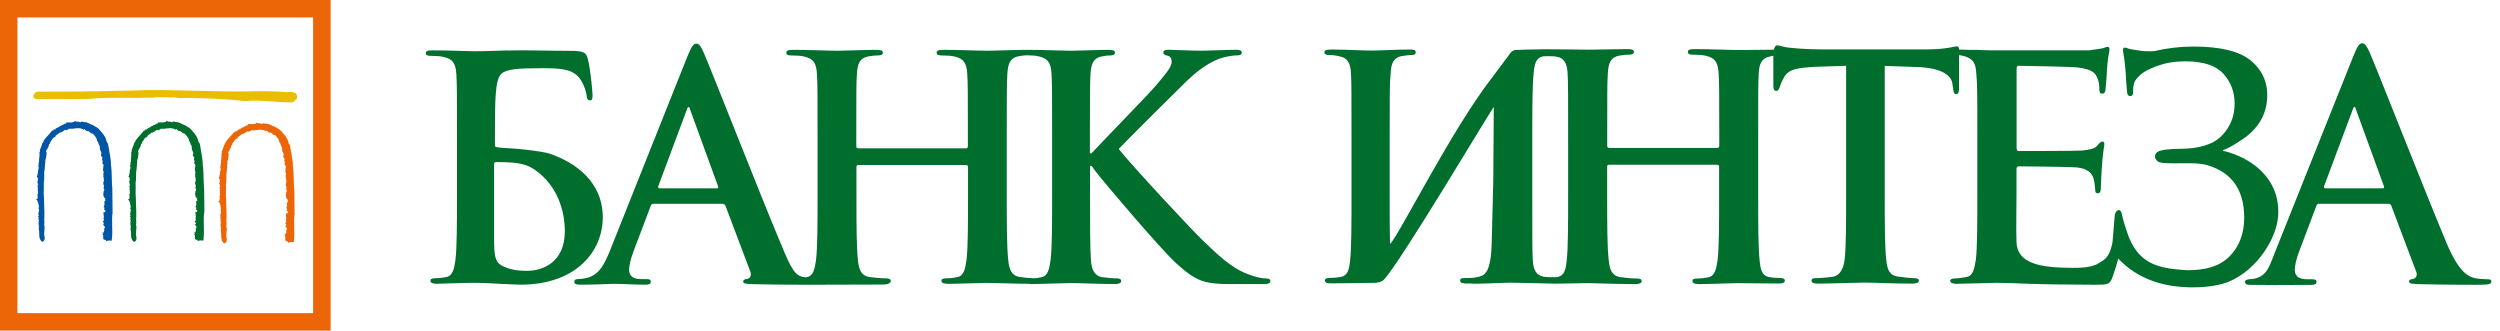 <svg width="242" height="32" viewBox="0 0 242 32" fill="none" xmlns="http://www.w3.org/2000/svg">
<g clip-path="url(#clip0)">
<path fill-rule="evenodd" clip-rule="evenodd" d="M28.619 9.037L28.609 9.027C28.416 8.908 28.118 8.844 27.92 8.933C26.656 8.814 25.451 8.824 24.172 8.839H24.133L24.083 8.844C23.443 8.854 22.779 8.859 22.12 8.849L16.766 8.74C15.512 8.705 14.133 8.715 12.785 8.765C11.784 8.774 10.817 8.799 9.825 8.829C8.794 8.859 6.34 8.864 4.868 8.869C4.085 8.874 3.678 8.874 3.624 8.874C3.45 8.879 3.242 9.126 3.237 9.32C3.232 9.434 3.297 9.553 3.485 9.573C3.624 9.588 4.511 9.592 6.127 9.588L7.778 9.578C8.219 9.578 8.423 9.583 8.517 9.578H8.527C9.736 9.454 10.956 9.459 12.131 9.469H12.146H12.22C12.983 9.473 13.772 9.478 14.56 9.449C14.728 9.483 14.902 9.449 15.065 9.414L15.09 9.409C15.165 9.394 15.244 9.379 15.313 9.374C15.497 9.424 15.7 9.424 15.918 9.419C16.126 9.414 16.344 9.409 16.538 9.459V9.464H16.573V9.459C16.741 9.399 16.9 9.434 17.063 9.464C17.068 9.464 17.093 9.469 17.093 9.469C17.172 9.483 17.247 9.498 17.316 9.498C18.848 9.459 20.538 9.513 22.65 9.677C22.645 9.677 23.647 9.781 23.647 9.781H23.662C24.549 9.692 25.466 9.761 26.353 9.825H26.378C27.043 9.875 27.672 9.92 28.302 9.91L28.307 9.915L28.341 9.9V9.89L28.674 9.627L28.688 9.612C28.807 9.429 28.773 9.181 28.619 9.037Z" fill="#EBBD00"/>
<path fill-rule="evenodd" clip-rule="evenodd" d="M19.755 20.419L19.785 20.4V20.335L19.76 18.253V18.243V18.238C19.721 17.926 19.715 17.584 19.706 17.212C19.696 16.801 19.686 16.369 19.631 15.992C19.621 15.447 19.512 14.872 19.413 14.312L19.344 13.93L19.334 13.896L19.309 13.866C19.225 13.781 19.195 13.677 19.165 13.558C19.136 13.454 19.111 13.35 19.046 13.246C18.907 12.993 18.684 12.745 18.491 12.527L18.481 12.517C18.432 12.453 18.377 12.413 18.323 12.383C18.293 12.364 18.263 12.349 18.233 12.324L18.189 12.284L18.159 12.289L18.124 12.26C17.946 12.121 17.782 12.066 17.594 12.002H17.589C17.534 11.922 17.43 11.908 17.361 11.908V11.858L17.262 11.843L16.801 11.774L16.731 11.759L16.687 11.818C16.672 11.843 16.667 11.848 16.568 11.809C16.523 11.794 16.473 11.779 16.419 11.769H16.364L16.34 11.799C16.325 11.789 16.305 11.774 16.285 11.764L16.092 11.704L16.077 11.799C15.992 11.794 15.918 11.813 15.854 11.848H15.759H15.551H15.269L15.303 11.957L15.299 11.962C15.175 11.927 15.075 12.007 15.026 12.051C15.016 12.056 15.006 12.066 15.001 12.071C14.902 12.086 14.842 12.131 14.803 12.16C14.773 12.18 14.763 12.19 14.738 12.19L14.689 12.195L14.659 12.23C14.614 12.284 14.48 12.344 14.411 12.374L14.252 12.443L14.287 12.478C14.262 12.488 14.238 12.507 14.213 12.527H14.178H14.059V12.646V12.651C14.054 12.646 14.049 12.646 14.044 12.646L13.96 12.611C13.955 12.611 13.9 12.681 13.9 12.681C13.806 12.81 13.687 12.934 13.563 13.073C13.415 13.226 13.266 13.395 13.147 13.568L13.112 13.618L13.132 13.672C13.102 13.687 13.033 13.732 13.018 13.821C12.959 13.881 12.949 13.965 12.939 14.02C12.939 14.034 12.934 14.059 12.929 14.074C12.864 14.148 12.85 14.223 12.84 14.277C12.835 14.322 12.83 14.347 12.81 14.371L12.736 14.461L12.77 14.485C12.75 14.54 12.75 14.6 12.75 14.634C12.75 14.649 12.75 14.669 12.745 14.684L12.696 14.713L12.706 14.793C12.726 14.937 12.706 15.075 12.691 15.219C12.671 15.358 12.656 15.497 12.666 15.655C12.607 15.745 12.621 15.844 12.631 15.908C12.636 15.928 12.636 15.958 12.636 15.973L12.562 16.027L12.617 16.121C12.656 16.186 12.627 16.295 12.592 16.399C12.562 16.498 12.527 16.617 12.562 16.726C12.552 16.731 12.542 16.741 12.537 16.756C12.527 16.776 12.512 16.805 12.512 16.845C12.512 16.924 12.508 16.949 12.502 16.954L12.448 17.068L12.443 17.113L12.542 17.182C12.532 17.252 12.537 17.316 12.547 17.366C12.562 17.445 12.562 17.475 12.542 17.505L12.483 17.619L12.542 17.693V17.713C12.537 17.767 12.532 17.857 12.597 17.921C12.597 17.936 12.602 17.946 12.602 17.956L12.488 17.985L12.562 18.144C12.562 18.154 12.557 18.169 12.552 18.184C12.542 18.228 12.522 18.323 12.572 18.402C12.537 18.496 12.557 18.585 12.572 18.645C12.577 18.66 12.582 18.684 12.582 18.699C12.473 18.808 12.527 18.957 12.557 19.041C12.508 19.116 12.517 19.21 12.527 19.259L12.383 19.309L12.532 19.458C12.527 19.492 12.527 19.527 12.547 19.572C12.562 19.602 12.587 19.616 12.607 19.626L12.562 19.641C12.562 19.646 12.567 19.651 12.567 19.656L12.621 19.79V19.805C12.612 19.884 12.627 19.963 12.666 20.023C12.656 20.038 12.646 20.062 12.641 20.092L12.582 20.147L12.641 20.226C12.686 20.291 12.666 20.375 12.636 20.499C12.607 20.613 12.572 20.757 12.636 20.881L12.557 20.96L12.661 21.034C12.656 21.039 12.656 21.044 12.651 21.049C12.621 21.104 12.577 21.188 12.636 21.287L12.631 21.277C12.656 21.317 12.641 21.401 12.631 21.475C12.617 21.594 12.602 21.738 12.661 21.877L12.641 22.021L12.646 22.001C12.631 22.055 12.641 22.1 12.661 22.14L12.617 22.154L12.646 22.254C12.681 22.358 12.681 22.482 12.681 22.616C12.681 22.868 12.681 23.151 12.909 23.369L12.959 23.419L13.023 23.399C13.192 23.344 13.201 23.181 13.207 23.087C13.207 23.067 13.207 23.047 13.211 23.032L13.216 23.007L13.207 22.982C13.137 22.749 13.167 22.452 13.192 22.184C13.197 22.115 13.207 22.046 13.211 21.981L13.216 21.951L13.201 21.922C13.157 21.827 13.167 21.733 13.182 21.629C13.197 21.53 13.207 21.426 13.172 21.312C13.211 20.826 13.187 20.246 13.167 19.735C13.162 19.517 13.152 19.314 13.147 19.131V19.126V19.121C13.117 18.878 13.122 18.62 13.132 18.372C13.137 18.144 13.142 17.916 13.122 17.703C13.177 17.46 13.172 17.237 13.172 16.999C13.172 16.89 13.167 16.781 13.172 16.667L13.177 16.637L13.167 16.622C13.216 16.558 13.231 16.493 13.207 16.429C13.231 16.34 13.236 16.255 13.236 16.181C13.241 16.121 13.241 16.057 13.256 16.007L13.261 15.983L13.256 15.953C13.241 15.903 13.256 15.844 13.266 15.779C13.281 15.7 13.306 15.611 13.271 15.521C13.36 15.338 13.38 15.115 13.4 14.897L13.405 14.822C13.415 14.778 13.395 14.733 13.36 14.689V14.684C13.36 14.585 13.41 14.51 13.474 14.411C13.544 14.307 13.618 14.183 13.638 14.014V13.99V13.985C13.648 13.98 13.658 13.97 13.663 13.96C13.707 13.93 13.772 13.871 13.767 13.781C13.767 13.767 13.767 13.752 13.762 13.737C13.841 13.662 13.891 13.583 13.935 13.504C14.005 13.395 14.049 13.316 14.178 13.281L14.243 13.261L14.257 13.197C14.277 13.122 14.337 13.082 14.436 13.018C14.51 12.973 14.595 12.919 14.654 12.84C14.738 12.85 14.788 12.825 14.818 12.795C14.917 12.77 14.996 12.711 15.06 12.656C15.165 12.572 15.199 12.552 15.274 12.587L15.348 12.617L15.398 12.572C15.398 12.572 15.403 12.567 15.408 12.567C15.442 12.562 15.502 12.542 15.531 12.488C15.561 12.483 15.591 12.473 15.616 12.463C15.675 12.443 15.69 12.438 15.71 12.448C15.73 12.463 15.769 12.478 15.819 12.463L15.824 12.473L15.908 12.463L16.022 12.448C16.354 12.403 16.647 12.369 16.905 12.507L16.999 12.562L17.058 12.478C17.068 12.488 17.083 12.502 17.093 12.517C17.163 12.587 17.276 12.721 17.445 12.691C17.485 12.721 17.524 12.75 17.564 12.77C17.579 12.775 17.599 12.79 17.614 12.8V12.805L17.638 12.835C17.693 12.904 17.802 12.939 17.891 12.944C18.09 13.147 18.288 13.43 18.288 13.558V13.672H18.372C18.372 13.677 18.372 13.677 18.372 13.682C18.407 13.836 18.451 14.024 18.565 14.148C18.531 14.228 18.561 14.322 18.575 14.361C18.58 14.371 18.585 14.391 18.585 14.401L18.555 14.49L18.63 14.57L18.645 14.58C18.64 14.659 18.674 14.733 18.704 14.783C18.709 14.798 18.719 14.813 18.724 14.832L18.704 14.872C18.6 15.07 18.739 15.184 18.808 15.234C18.818 15.244 18.828 15.249 18.833 15.254C18.779 15.293 18.784 15.338 18.774 15.408L18.784 15.497L18.818 15.556C18.818 15.556 18.818 15.566 18.823 15.566C18.828 15.581 18.833 15.606 18.848 15.631L18.808 15.67L18.779 15.774L18.838 15.849L18.883 15.873C18.883 15.923 18.902 15.963 18.912 15.992C18.912 15.998 18.917 16.007 18.917 16.012L18.907 16.062C18.868 16.25 18.818 16.498 18.937 16.696C18.932 16.701 18.932 16.701 18.927 16.706C18.873 16.781 18.888 16.865 18.898 16.924C18.902 16.944 18.907 16.979 18.902 16.984L18.873 17.108C18.873 17.108 18.907 17.123 18.942 17.128C18.937 17.143 18.932 17.148 18.932 17.167L18.907 17.306H18.952C18.947 17.356 18.942 17.395 18.942 17.435C18.942 17.505 18.937 17.549 18.912 17.589L18.902 17.604L18.898 17.623C18.863 17.747 18.912 17.866 18.947 17.961C18.952 17.98 18.962 17.995 18.967 18.015C18.947 18.035 18.927 18.07 18.927 18.114C18.927 18.124 18.932 18.134 18.932 18.144L18.907 18.169L18.932 18.238C18.942 18.278 18.967 18.298 18.997 18.317L18.977 18.323C18.972 18.323 18.972 18.412 18.972 18.412V18.446L18.898 18.466L18.932 18.541C18.912 18.575 18.898 18.625 18.912 18.684L18.863 18.769C18.863 18.764 18.873 18.823 18.917 18.848C18.873 19.007 18.987 19.121 19.056 19.19C19.086 19.22 19.106 19.24 19.116 19.259H19.061L19.106 19.408V19.413C19.096 19.423 19.086 19.433 19.076 19.448L18.977 19.492L19.007 19.621L18.997 19.651C18.972 19.721 18.992 19.77 19.012 19.795C19.017 19.795 19.021 19.805 19.026 19.805C18.992 19.839 18.952 19.889 18.942 19.968L18.932 20.077L19.021 20.092C19.012 20.117 19.007 20.142 19.002 20.162C18.992 20.201 18.982 20.241 18.962 20.266C18.962 20.271 18.957 20.276 18.957 20.281L19.111 20.365C19.091 20.405 19.076 20.449 19.066 20.484C19.061 20.499 19.056 20.519 19.051 20.529H19.041H18.912L18.917 20.677C18.922 20.702 18.927 20.727 18.932 20.757C18.937 20.781 18.937 20.816 18.947 20.846V21C18.947 21.019 18.947 21.049 18.952 21.084L18.932 21.094L18.942 21.178C18.947 21.218 18.947 21.262 18.942 21.302C18.942 21.327 18.942 21.351 18.942 21.381L18.838 21.436L18.967 21.579V21.584C18.952 21.614 18.932 21.664 18.932 21.718H18.838L18.997 21.907C19.012 21.922 19.021 21.966 19.031 21.996C19.031 22.001 19.031 22.006 19.031 22.006C18.967 22.065 18.957 22.16 18.952 22.209C18.947 22.229 18.947 22.264 18.942 22.273L18.982 22.323C18.952 22.343 18.932 22.368 18.922 22.392C18.907 22.432 18.902 22.472 18.907 22.502H18.754L18.883 22.625L18.764 22.665L18.863 22.744V23.057C18.863 23.111 18.888 23.161 18.932 23.181C18.937 23.181 18.937 23.186 18.937 23.186C19.002 23.225 19.071 23.225 19.126 23.21V23.339L19.274 23.295C19.383 23.265 19.468 23.26 19.557 23.28L19.676 23.3L19.696 23.176C19.755 22.71 19.74 22.264 19.73 21.827C19.721 21.406 19.711 21.004 19.76 20.608C19.815 20.524 19.78 20.454 19.755 20.419Z" fill="#006F2E"/>
<path fill-rule="evenodd" clip-rule="evenodd" d="M10.872 20.419L10.901 20.399L10.896 20.335L10.872 18.253V18.243V18.238C10.837 17.926 10.827 17.584 10.822 17.212C10.812 16.8 10.802 16.369 10.748 15.992C10.738 15.447 10.629 14.872 10.524 14.312L10.455 13.93L10.45 13.9L10.425 13.871C10.341 13.786 10.311 13.682 10.282 13.563C10.257 13.459 10.227 13.355 10.163 13.251C10.024 12.998 9.801 12.75 9.607 12.532L9.598 12.522C9.548 12.458 9.493 12.418 9.444 12.388C9.414 12.369 9.384 12.354 9.355 12.329L9.31 12.289L9.28 12.294L9.246 12.264C9.067 12.126 8.903 12.071 8.715 12.007H8.71C8.656 11.927 8.551 11.912 8.477 11.912V11.863L8.378 11.848L7.917 11.779L7.848 11.764L7.808 11.823C7.788 11.848 7.788 11.853 7.689 11.813C7.644 11.799 7.595 11.784 7.54 11.774H7.486L7.461 11.803C7.446 11.793 7.426 11.779 7.406 11.769L7.213 11.709L7.198 11.803C7.114 11.799 7.039 11.818 6.975 11.853H6.876H6.668H6.385L6.42 11.962L6.415 11.967C6.286 11.932 6.192 12.012 6.142 12.056C6.132 12.061 6.122 12.071 6.117 12.076C6.018 12.091 5.959 12.136 5.919 12.165C5.889 12.185 5.879 12.195 5.85 12.195L5.8 12.2L5.77 12.235C5.731 12.289 5.597 12.349 5.523 12.379L5.364 12.448L5.399 12.483C5.374 12.492 5.349 12.512 5.324 12.532H5.29H5.176V12.651V12.656C5.171 12.651 5.161 12.651 5.156 12.651L5.071 12.616C5.066 12.616 5.012 12.686 5.012 12.686C4.918 12.815 4.799 12.939 4.675 13.078C4.526 13.231 4.372 13.4 4.258 13.573L4.224 13.623L4.248 13.677C4.219 13.692 4.149 13.737 4.139 13.826C4.08 13.886 4.07 13.97 4.055 14.024C4.055 14.039 4.05 14.064 4.045 14.079C3.986 14.153 3.966 14.228 3.961 14.282C3.951 14.327 3.946 14.351 3.926 14.376L3.852 14.466L3.887 14.49C3.867 14.545 3.862 14.604 3.862 14.639C3.862 14.654 3.862 14.674 3.862 14.689L3.812 14.718L3.822 14.798C3.842 14.941 3.827 15.08 3.807 15.224C3.787 15.363 3.768 15.502 3.782 15.66C3.723 15.749 3.738 15.849 3.748 15.913C3.753 15.933 3.758 15.963 3.753 15.977L3.678 16.032L3.733 16.126C3.773 16.191 3.743 16.3 3.713 16.404C3.683 16.503 3.649 16.622 3.683 16.731C3.673 16.736 3.663 16.746 3.659 16.761C3.644 16.781 3.634 16.81 3.634 16.85C3.634 16.929 3.629 16.954 3.624 16.959L3.569 17.073L3.559 17.118L3.659 17.187C3.649 17.257 3.659 17.321 3.663 17.371C3.678 17.45 3.678 17.48 3.659 17.509L3.594 17.623L3.659 17.698C3.659 17.703 3.659 17.713 3.659 17.718C3.649 17.752 3.644 17.846 3.708 17.911C3.708 17.926 3.713 17.936 3.713 17.946L3.599 17.975L3.673 18.134C3.673 18.144 3.668 18.159 3.663 18.174C3.654 18.218 3.634 18.312 3.678 18.392C3.644 18.486 3.663 18.575 3.678 18.635C3.683 18.65 3.688 18.674 3.688 18.689C3.584 18.798 3.634 18.947 3.663 19.031C3.614 19.106 3.624 19.2 3.634 19.249L3.49 19.299L3.639 19.448C3.634 19.482 3.634 19.517 3.654 19.562C3.668 19.591 3.693 19.606 3.713 19.616L3.678 19.631C3.678 19.636 3.683 19.641 3.683 19.646L3.738 19.78V19.795C3.728 19.874 3.743 19.953 3.782 20.013C3.773 20.028 3.763 20.052 3.758 20.082L3.703 20.137L3.758 20.216C3.802 20.281 3.787 20.365 3.753 20.489C3.723 20.603 3.688 20.747 3.753 20.87L3.668 20.95L3.768 21.024C3.768 21.029 3.763 21.034 3.763 21.039C3.738 21.094 3.693 21.178 3.748 21.277L3.743 21.267C3.763 21.307 3.753 21.391 3.743 21.465C3.728 21.584 3.713 21.728 3.773 21.867L3.758 22.011L3.763 21.991C3.743 22.045 3.758 22.09 3.778 22.13L3.733 22.145L3.763 22.244C3.797 22.348 3.797 22.472 3.797 22.606C3.797 22.858 3.797 23.141 4.025 23.359L4.075 23.409L4.139 23.389C4.308 23.334 4.318 23.171 4.323 23.076C4.323 23.057 4.323 23.037 4.328 23.022V22.997L4.323 22.972C4.253 22.739 4.283 22.442 4.308 22.174C4.313 22.105 4.323 22.035 4.323 21.971V21.941L4.313 21.922C4.268 21.827 4.278 21.733 4.288 21.629C4.298 21.53 4.313 21.426 4.278 21.312C4.318 20.826 4.293 20.246 4.273 19.735C4.268 19.517 4.258 19.314 4.253 19.131V19.125V19.12C4.224 18.878 4.234 18.62 4.239 18.372C4.244 18.144 4.253 17.916 4.234 17.703C4.288 17.46 4.283 17.237 4.278 16.999C4.278 16.89 4.273 16.781 4.278 16.667V16.637L4.273 16.622C4.323 16.558 4.333 16.493 4.308 16.429C4.333 16.339 4.338 16.255 4.338 16.181C4.343 16.121 4.343 16.057 4.358 16.007L4.362 15.982L4.358 15.953C4.343 15.903 4.358 15.844 4.372 15.779C4.387 15.7 4.407 15.611 4.377 15.521C4.467 15.338 4.486 15.115 4.506 14.897L4.511 14.822C4.516 14.778 4.501 14.733 4.462 14.689V14.684C4.462 14.585 4.511 14.51 4.576 14.411C4.645 14.307 4.719 14.183 4.739 14.014V13.99V13.985C4.749 13.98 4.759 13.97 4.764 13.96C4.809 13.93 4.873 13.871 4.868 13.781C4.868 13.767 4.868 13.752 4.858 13.737C4.943 13.662 4.987 13.583 5.037 13.504C5.101 13.395 5.151 13.315 5.28 13.281L5.344 13.261L5.364 13.196C5.379 13.122 5.443 13.082 5.542 13.018C5.617 12.973 5.701 12.919 5.76 12.839C5.845 12.849 5.894 12.825 5.924 12.795C6.023 12.77 6.103 12.711 6.167 12.656C6.271 12.572 6.311 12.552 6.38 12.587L6.455 12.616L6.499 12.572L6.504 12.567C6.539 12.562 6.598 12.542 6.633 12.488C6.663 12.483 6.692 12.473 6.717 12.463C6.777 12.443 6.792 12.438 6.811 12.448C6.831 12.463 6.871 12.478 6.921 12.463L6.925 12.473L7.01 12.463L7.124 12.448C7.461 12.403 7.748 12.369 8.011 12.507L8.105 12.562L8.16 12.478C8.17 12.488 8.185 12.502 8.195 12.517C8.259 12.587 8.378 12.72 8.547 12.691C8.586 12.72 8.626 12.75 8.666 12.77C8.68 12.775 8.7 12.79 8.715 12.8V12.805L8.74 12.835C8.794 12.904 8.903 12.939 8.993 12.944C9.191 13.147 9.389 13.429 9.389 13.558V13.672H9.474C9.474 13.677 9.474 13.677 9.474 13.682C9.503 13.836 9.553 14.024 9.667 14.148C9.632 14.228 9.662 14.322 9.677 14.361C9.682 14.371 9.687 14.391 9.687 14.401L9.657 14.49L9.731 14.57L9.751 14.58C9.746 14.659 9.781 14.733 9.811 14.783C9.816 14.798 9.826 14.813 9.831 14.832L9.811 14.872C9.707 15.07 9.85 15.184 9.915 15.234C9.925 15.244 9.935 15.249 9.94 15.254C9.885 15.293 9.89 15.338 9.88 15.407L9.89 15.497L9.925 15.556C9.925 15.556 9.925 15.566 9.93 15.566C9.935 15.581 9.945 15.606 9.959 15.63L9.92 15.67L9.895 15.774L9.949 15.859L9.994 15.883C9.994 15.933 10.014 15.973 10.024 16.002C10.024 16.007 10.029 16.017 10.029 16.022L10.019 16.072C9.979 16.26 9.935 16.508 10.049 16.706C10.044 16.711 10.044 16.711 10.039 16.716C9.984 16.791 9.999 16.875 10.009 16.934C10.009 16.954 10.019 16.989 10.014 16.994L9.984 17.118C9.984 17.118 10.024 17.133 10.054 17.138C10.054 17.152 10.044 17.157 10.044 17.177L10.019 17.316H10.063C10.059 17.366 10.054 17.405 10.054 17.445C10.054 17.514 10.054 17.559 10.024 17.599L10.014 17.613L10.009 17.633C9.974 17.757 10.024 17.876 10.059 17.97C10.069 17.99 10.073 18.005 10.078 18.025C10.059 18.045 10.039 18.079 10.039 18.124C10.039 18.134 10.044 18.144 10.044 18.154L10.019 18.179L10.044 18.248C10.054 18.288 10.078 18.308 10.108 18.327L10.088 18.332C10.083 18.332 10.083 18.422 10.083 18.422V18.456L10.009 18.476L10.044 18.55C10.024 18.585 10.004 18.635 10.024 18.694L9.974 18.779C9.974 18.773 9.984 18.833 10.024 18.858C9.979 19.016 10.093 19.13 10.163 19.2C10.192 19.23 10.212 19.249 10.222 19.269H10.168L10.212 19.418V19.423C10.202 19.433 10.192 19.443 10.182 19.458L10.088 19.502L10.118 19.631L10.108 19.661C10.088 19.73 10.103 19.78 10.123 19.805C10.128 19.805 10.133 19.815 10.138 19.815C10.103 19.849 10.063 19.899 10.054 19.978L10.044 20.087L10.133 20.102C10.123 20.127 10.118 20.152 10.113 20.172C10.103 20.211 10.093 20.251 10.073 20.276C10.073 20.281 10.063 20.285 10.063 20.291L10.217 20.375C10.197 20.414 10.182 20.459 10.173 20.494C10.168 20.509 10.163 20.528 10.153 20.538H10.143H10.014L10.019 20.687C10.024 20.712 10.029 20.737 10.029 20.766C10.034 20.791 10.039 20.826 10.044 20.856V21.009C10.044 21.029 10.044 21.059 10.049 21.094L10.029 21.104L10.039 21.188C10.044 21.227 10.044 21.272 10.039 21.312C10.039 21.337 10.039 21.361 10.039 21.391L9.93 21.446L10.059 21.589L10.054 21.594C10.039 21.629 10.019 21.679 10.019 21.728H9.964L10.123 21.916C10.138 21.931 10.148 21.976 10.158 22.006C10.158 22.011 10.158 22.016 10.163 22.016C10.098 22.075 10.088 22.169 10.083 22.219C10.078 22.239 10.078 22.273 10.073 22.283L10.113 22.333C10.083 22.353 10.063 22.378 10.054 22.402C10.039 22.442 10.034 22.482 10.039 22.511H9.885L10.009 22.635L9.89 22.675L9.989 22.754V23.067C9.989 23.121 10.014 23.171 10.063 23.191L10.069 23.195C10.133 23.235 10.197 23.235 10.257 23.22V23.349L10.406 23.305C10.515 23.275 10.599 23.27 10.683 23.29L10.807 23.309L10.822 23.186C10.886 22.72 10.872 22.273 10.857 21.837C10.847 21.416 10.837 21.014 10.891 20.618C10.926 20.523 10.891 20.454 10.872 20.419Z" fill="#0056A4"/>
<path fill-rule="evenodd" clip-rule="evenodd" d="M28.49 20.573L28.515 20.558V20.494L28.49 18.407V18.402V18.392C28.451 18.079 28.445 17.733 28.436 17.366C28.426 16.954 28.416 16.528 28.361 16.151C28.351 15.611 28.247 15.031 28.138 14.471L28.069 14.089L28.064 14.054L28.039 14.024C27.955 13.94 27.925 13.836 27.895 13.712C27.87 13.613 27.841 13.504 27.776 13.41C27.637 13.152 27.414 12.904 27.216 12.686L27.206 12.676C27.157 12.611 27.097 12.572 27.052 12.542C27.023 12.527 26.998 12.507 26.963 12.483L26.919 12.443L26.894 12.448L26.859 12.423C26.681 12.284 26.517 12.225 26.324 12.165L26.319 12.16C26.259 12.086 26.16 12.071 26.086 12.071V12.022L25.987 12.007L25.521 11.937L25.456 11.927L25.412 11.982C25.397 12.007 25.392 12.017 25.293 11.972C25.248 11.957 25.198 11.942 25.144 11.937L25.089 11.932L25.06 11.962C25.045 11.952 25.025 11.937 25.005 11.927L24.812 11.868L24.797 11.957C24.713 11.957 24.638 11.972 24.574 12.007H24.48H24.271H23.989L24.023 12.116L24.019 12.121C23.895 12.091 23.796 12.165 23.746 12.21C23.736 12.22 23.726 12.225 23.721 12.23C23.622 12.245 23.562 12.289 23.523 12.324C23.493 12.349 23.483 12.354 23.458 12.354L23.409 12.359L23.374 12.393C23.334 12.448 23.201 12.507 23.126 12.542L22.968 12.611L23.002 12.646C22.977 12.656 22.948 12.671 22.928 12.691H22.893H22.774V12.81C22.769 12.81 22.759 12.81 22.754 12.81L22.67 12.77C22.665 12.77 22.611 12.845 22.611 12.845C22.521 12.969 22.402 13.097 22.274 13.231C22.125 13.39 21.976 13.553 21.857 13.727L21.822 13.781L21.847 13.836C21.817 13.851 21.748 13.9 21.733 13.985C21.679 14.049 21.664 14.133 21.654 14.188C21.654 14.203 21.649 14.228 21.644 14.238C21.584 14.312 21.57 14.386 21.56 14.446C21.555 14.49 21.545 14.515 21.53 14.54L21.456 14.634L21.485 14.659C21.465 14.713 21.46 14.778 21.46 14.808C21.46 14.822 21.46 14.842 21.46 14.852L21.426 14.872L21.436 14.947C21.46 15.095 21.436 15.229 21.416 15.378C21.401 15.512 21.381 15.655 21.396 15.814C21.337 15.903 21.352 16.002 21.361 16.067C21.366 16.092 21.366 16.121 21.366 16.131L21.292 16.186L21.346 16.275C21.386 16.344 21.356 16.444 21.327 16.553C21.297 16.652 21.262 16.776 21.297 16.875C21.287 16.885 21.277 16.89 21.267 16.905C21.252 16.919 21.242 16.954 21.242 16.994C21.242 17.073 21.238 17.098 21.233 17.103L21.178 17.217L21.168 17.262L21.267 17.331C21.257 17.395 21.267 17.46 21.272 17.514C21.282 17.594 21.287 17.623 21.267 17.653L21.203 17.767L21.267 17.842C21.267 17.846 21.267 17.857 21.267 17.861C21.267 17.911 21.257 18.005 21.322 18.075C21.327 18.09 21.327 18.099 21.332 18.109L21.218 18.139L21.292 18.298C21.292 18.308 21.287 18.323 21.282 18.337C21.272 18.382 21.252 18.471 21.297 18.555C21.262 18.645 21.282 18.734 21.302 18.798C21.307 18.813 21.307 18.838 21.312 18.853C21.208 18.967 21.257 19.116 21.287 19.195C21.238 19.274 21.252 19.358 21.257 19.418L21.113 19.468L21.262 19.616C21.252 19.651 21.252 19.691 21.277 19.73C21.297 19.755 21.317 19.775 21.342 19.785L21.297 19.8C21.297 19.805 21.302 19.81 21.302 19.815L21.356 19.948V19.963C21.346 20.043 21.361 20.122 21.401 20.181C21.386 20.196 21.381 20.221 21.376 20.246L21.317 20.296L21.371 20.375C21.416 20.439 21.396 20.523 21.366 20.648C21.337 20.762 21.302 20.905 21.366 21.029L21.287 21.108L21.391 21.183C21.391 21.193 21.386 21.193 21.381 21.198C21.356 21.242 21.307 21.337 21.366 21.431L21.361 21.421C21.381 21.465 21.376 21.545 21.361 21.624C21.346 21.738 21.332 21.882 21.391 22.021L21.371 22.16L21.376 22.145C21.356 22.199 21.371 22.244 21.391 22.279L21.352 22.308L21.381 22.402C21.411 22.506 21.416 22.635 21.416 22.764C21.416 23.017 21.416 23.3 21.644 23.518L21.694 23.562L21.763 23.543C21.931 23.493 21.941 23.325 21.946 23.235C21.946 23.215 21.946 23.196 21.951 23.181L21.956 23.156L21.951 23.131C21.882 22.903 21.912 22.601 21.936 22.333C21.941 22.264 21.951 22.199 21.956 22.135V22.1L21.941 22.07C21.897 21.976 21.907 21.887 21.922 21.778C21.931 21.684 21.946 21.575 21.912 21.46C21.951 20.975 21.927 20.4 21.907 19.889C21.902 19.671 21.892 19.468 21.887 19.279V19.274V19.269C21.857 19.026 21.867 18.769 21.872 18.521C21.877 18.298 21.887 18.07 21.867 17.852C21.922 17.609 21.917 17.386 21.912 17.148C21.912 17.038 21.912 16.929 21.912 16.81V16.781L21.902 16.766C21.956 16.701 21.966 16.637 21.941 16.573C21.966 16.483 21.971 16.399 21.971 16.325C21.976 16.26 21.976 16.206 21.986 16.151L21.991 16.121L21.981 16.092C21.966 16.042 21.981 15.983 21.996 15.918C22.011 15.844 22.031 15.75 22.001 15.66C22.09 15.482 22.11 15.254 22.13 15.036L22.14 14.961C22.145 14.912 22.13 14.867 22.09 14.832V14.828C22.09 14.728 22.14 14.654 22.204 14.555C22.274 14.446 22.348 14.327 22.373 14.153V14.129V14.123C22.378 14.114 22.392 14.109 22.402 14.099C22.442 14.064 22.507 14.005 22.507 13.92C22.507 13.905 22.507 13.89 22.497 13.876C22.576 13.806 22.625 13.722 22.675 13.643C22.74 13.534 22.789 13.454 22.918 13.42L22.983 13.4L23.002 13.335C23.022 13.266 23.082 13.226 23.186 13.162C23.26 13.117 23.339 13.063 23.404 12.983C23.488 12.988 23.538 12.963 23.567 12.934C23.672 12.909 23.746 12.85 23.81 12.8C23.915 12.716 23.954 12.696 24.023 12.73L24.098 12.765L24.142 12.716C24.148 12.711 24.148 12.716 24.152 12.716C24.187 12.706 24.242 12.686 24.281 12.636C24.311 12.631 24.341 12.626 24.366 12.611C24.425 12.592 24.44 12.592 24.46 12.602C24.48 12.611 24.519 12.631 24.569 12.617L24.574 12.626L24.663 12.611L24.772 12.597C25.104 12.557 25.397 12.517 25.654 12.656L25.749 12.706L25.803 12.626C25.818 12.631 25.828 12.651 25.838 12.661C25.907 12.736 26.021 12.864 26.195 12.835C26.23 12.869 26.274 12.894 26.309 12.914C26.324 12.924 26.344 12.934 26.358 12.944V12.949L26.383 12.978C26.438 13.048 26.547 13.082 26.636 13.082C26.829 13.291 27.033 13.568 27.033 13.692V13.806H27.117V13.816C27.152 13.97 27.191 14.158 27.31 14.282C27.276 14.361 27.305 14.456 27.315 14.495C27.32 14.51 27.325 14.525 27.33 14.535L27.3 14.624L27.375 14.704L27.395 14.713C27.39 14.793 27.424 14.867 27.454 14.922C27.459 14.932 27.469 14.951 27.474 14.966L27.454 15.011C27.35 15.209 27.489 15.318 27.553 15.373C27.563 15.383 27.573 15.388 27.583 15.393C27.528 15.432 27.533 15.472 27.523 15.546L27.533 15.636L27.568 15.69L27.573 15.695C27.573 15.7 27.573 15.705 27.578 15.705C27.583 15.725 27.588 15.745 27.608 15.769L27.568 15.809L27.538 15.913L27.598 15.997L27.642 16.017C27.637 16.067 27.657 16.111 27.672 16.136C27.672 16.141 27.677 16.146 27.677 16.151L27.667 16.206C27.628 16.399 27.583 16.642 27.702 16.845C27.697 16.845 27.697 16.85 27.697 16.85C27.637 16.924 27.652 17.009 27.662 17.068C27.662 17.093 27.672 17.123 27.667 17.133L27.637 17.252C27.637 17.257 27.677 17.267 27.712 17.271C27.712 17.281 27.702 17.296 27.702 17.306L27.677 17.445H27.727C27.717 17.49 27.717 17.534 27.717 17.574C27.717 17.643 27.717 17.688 27.687 17.728L27.677 17.742L27.672 17.757C27.637 17.886 27.682 18.005 27.722 18.094C27.727 18.119 27.737 18.134 27.742 18.149C27.722 18.169 27.707 18.203 27.707 18.243C27.707 18.253 27.712 18.263 27.717 18.273L27.692 18.298L27.712 18.362C27.722 18.402 27.752 18.427 27.776 18.441L27.756 18.446C27.752 18.446 27.752 18.541 27.752 18.541V18.57L27.677 18.595L27.712 18.669C27.692 18.704 27.672 18.754 27.692 18.813L27.642 18.902C27.642 18.902 27.652 18.957 27.697 18.977C27.652 19.136 27.761 19.25 27.831 19.319C27.86 19.349 27.88 19.369 27.895 19.383H27.836L27.88 19.532V19.537C27.87 19.547 27.86 19.557 27.851 19.567L27.756 19.611L27.786 19.74L27.776 19.775C27.756 19.839 27.771 19.884 27.791 19.914C27.796 19.924 27.801 19.924 27.806 19.929C27.771 19.963 27.732 20.013 27.727 20.092L27.717 20.201L27.806 20.211C27.801 20.236 27.791 20.261 27.786 20.281C27.776 20.32 27.766 20.355 27.747 20.385C27.747 20.39 27.742 20.395 27.742 20.4L27.895 20.489C27.875 20.533 27.86 20.573 27.851 20.603C27.846 20.618 27.841 20.638 27.831 20.648H27.821H27.692L27.667 20.821C27.672 20.846 27.677 20.871 27.682 20.9C27.682 20.93 27.687 20.96 27.697 20.994V21.143C27.697 21.163 27.697 21.193 27.702 21.227L27.682 21.237L27.692 21.327C27.697 21.366 27.692 21.411 27.692 21.451C27.692 21.47 27.692 21.5 27.692 21.53L27.583 21.584L27.712 21.723C27.712 21.728 27.712 21.728 27.712 21.733C27.697 21.768 27.682 21.812 27.682 21.867H27.588L27.747 22.06C27.761 22.075 27.771 22.12 27.781 22.15C27.781 22.154 27.781 22.154 27.786 22.16C27.722 22.219 27.712 22.313 27.707 22.363C27.707 22.387 27.702 22.417 27.697 22.427L27.737 22.477C27.707 22.502 27.687 22.526 27.677 22.551C27.662 22.586 27.657 22.625 27.667 22.66H27.514L27.637 22.784L27.518 22.824L27.618 22.903V23.215C27.618 23.27 27.642 23.32 27.687 23.339C27.687 23.339 27.692 23.339 27.697 23.344C27.756 23.384 27.826 23.384 27.88 23.369V23.498L28.029 23.453C28.138 23.424 28.222 23.419 28.307 23.433L28.431 23.458L28.445 23.334C28.505 22.873 28.495 22.422 28.48 21.986C28.47 21.565 28.46 21.163 28.51 20.766C28.55 20.682 28.515 20.613 28.49 20.573Z" fill="#EC6608"/>
<path fill-rule="evenodd" clip-rule="evenodd" d="M30.309 30.314H1.69V1.69H30.309V30.314ZM0 32H32.005V0H0V32Z" fill="#EC6608"/>
<path fill-rule="evenodd" clip-rule="evenodd" d="M58.349 21.044C58.349 24.242 55.865 27.558 50.367 27.558C50.01 27.558 49.143 27.499 48.275 27.469C47.378 27.409 46.481 27.38 46.034 27.38C45.707 27.38 45.048 27.38 44.329 27.409C43.64 27.409 42.862 27.469 42.267 27.469C41.875 27.469 41.667 27.38 41.667 27.172C41.667 27.023 41.786 26.928 42.143 26.928C42.594 26.928 42.951 26.869 43.219 26.814C43.813 26.695 43.967 26.036 44.086 25.169C44.235 23.914 44.235 21.555 44.235 18.803V13.539C44.235 8.998 44.235 8.155 44.175 7.203C44.116 6.187 43.878 5.706 42.891 5.503C42.648 5.438 42.143 5.408 41.721 5.408C41.394 5.408 41.216 5.349 41.216 5.141C41.216 4.933 41.424 4.873 41.87 4.873C43.457 4.873 45.34 4.962 45.935 4.962C47.194 4.962 48.236 4.893 49.153 4.878V4.898C49.311 4.893 49.47 4.883 49.633 4.878C50.992 4.848 52.836 4.918 55.007 4.918C56.579 4.918 56.727 5.071 56.906 5.731C57.149 6.608 57.357 8.869 57.357 9.201C57.357 9.558 57.327 9.712 57.114 9.712C56.871 9.712 56.812 9.528 56.782 9.255C56.723 8.68 56.361 7.843 55.999 7.446C55.245 6.633 54.07 6.603 52.469 6.603C50.114 6.603 49.053 6.683 48.543 7.134C47.908 7.674 47.908 9.756 47.908 13.618V14.173C47.943 14.198 47.983 14.213 48.027 14.228C48.295 14.287 48.706 14.332 49.43 14.361C50.417 14.411 52.315 14.624 53.178 14.862C55.637 15.7 58.349 17.549 58.349 21.044ZM51.056 26.215C50.367 26.215 49.678 26.185 48.875 25.853C47.918 25.466 47.829 24.956 47.829 22.983V15.898C47.829 15.745 47.889 15.69 48.008 15.69C48.454 15.69 48.756 15.69 49.291 15.72C50.456 15.784 51.145 15.992 51.775 16.439C54.046 18.02 54.675 20.534 54.675 22.388C54.67 25.501 52.4 26.215 51.056 26.215ZM122.572 26.953C122.215 26.953 121.615 26.864 120.713 26.507C119.092 25.878 117.743 24.529 116.425 23.265C115.255 22.15 109.375 15.824 108.294 14.416C109.316 13.34 113.847 8.839 114.774 7.942C116.063 6.683 117.084 6.053 118.011 5.691C118.581 5.483 119.334 5.359 119.751 5.359C120.048 5.359 120.202 5.299 120.202 5.091C120.202 4.878 119.994 4.819 119.691 4.819C118.759 4.819 117.109 4.908 116.182 4.908C115.374 4.908 113.723 4.819 113.093 4.819C112.761 4.819 112.612 4.883 112.612 5.091C112.612 5.27 112.731 5.329 113.004 5.389C113.301 5.448 113.42 5.661 113.42 5.989C113.42 6.499 112.761 7.253 111.923 8.244C111.056 9.265 106.673 13.732 105.657 14.842H105.503V13.524C105.503 8.963 105.503 8.125 105.563 7.163C105.627 6.112 105.865 5.607 106.673 5.458C107.035 5.394 107.214 5.364 107.511 5.364C107.754 5.364 107.928 5.304 107.928 5.096C107.928 4.883 107.719 4.824 107.298 4.824C106.277 4.824 104.388 4.913 103.664 4.913C102.945 4.913 101.057 4.824 99.465 4.824C99.45 4.824 99.441 4.824 99.426 4.824C99.411 4.824 99.401 4.824 99.391 4.824C98.221 4.824 96.332 4.913 95.613 4.913C94.8 4.913 92.912 4.824 91.296 4.824C90.879 4.824 90.666 4.883 90.666 5.096C90.666 5.309 90.844 5.369 91.171 5.369C91.593 5.369 92.103 5.399 92.341 5.458C93.328 5.671 93.571 6.147 93.63 7.168C93.69 8.125 93.69 8.968 93.69 13.524V14.153C93.69 14.302 93.596 14.361 93.511 14.361H83.071C82.982 14.361 82.888 14.302 82.888 14.153V13.524C82.888 8.968 82.888 8.125 82.947 7.168C83.007 6.117 83.245 5.612 84.058 5.458C84.415 5.399 84.687 5.369 84.925 5.369C85.287 5.369 85.466 5.309 85.466 5.096C85.466 4.883 85.252 4.824 84.836 4.824C83.666 4.824 81.777 4.913 81.058 4.913C80.25 4.913 78.362 4.824 76.74 4.824C76.319 4.824 76.111 4.883 76.111 5.096C76.111 5.309 76.289 5.369 76.622 5.369C77.043 5.369 77.549 5.399 77.791 5.458C78.778 5.671 79.021 6.147 79.08 7.168C79.14 8.125 79.14 8.968 79.14 13.524V18.788C79.14 21.545 79.14 23.914 78.991 25.174C78.872 26.041 78.724 26.706 78.124 26.82C78.089 26.829 78.054 26.834 78.015 26.844C76.949 26.8 76.607 26.036 75.6 23.632C73.677 19.076 68.878 6.826 68.154 5.18C67.857 4.491 67.678 4.224 67.406 4.224C67.103 4.224 66.925 4.551 66.558 5.418L59.043 24.266C58.443 25.759 57.873 26.78 56.49 26.963C56.247 26.988 56.227 27.018 55.954 27.018C55.711 27.018 55.597 27.082 55.597 27.261C55.597 27.499 55.776 27.558 56.167 27.558C57.719 27.558 58.978 27.474 59.31 27.474C60.247 27.474 61.531 27.558 62.488 27.558C62.825 27.558 62.994 27.499 62.994 27.261C62.994 27.082 62.904 27.018 62.553 27.018H62.096C61.169 27.018 60.897 26.631 60.897 26.091C60.897 25.734 61.055 25.01 61.348 24.266L62.974 19.973C63.033 19.795 63.093 19.73 63.242 19.73H69.929C70.078 19.73 70.172 19.795 70.236 19.944L72.636 26.304C72.78 26.666 72.576 26.939 72.363 26.998C72.061 27.023 71.942 27.092 71.942 27.266C71.942 27.474 72.304 27.479 72.844 27.504C75.243 27.563 77.435 27.563 78.515 27.563C79.189 27.563 83.527 27.543 85.475 27.543C85.803 27.543 86.07 27.474 86.179 27.33C86.189 27.315 86.199 27.3 86.204 27.285C86.209 27.28 86.214 27.271 86.214 27.266C86.224 27.241 86.229 27.211 86.229 27.186C86.229 27.152 86.219 27.117 86.199 27.087C86.194 27.077 86.184 27.072 86.179 27.062C86.165 27.047 86.15 27.033 86.13 27.023C86.125 27.018 86.12 27.008 86.11 27.003H86.1C86.021 26.968 85.907 26.943 85.753 26.943C85.307 26.943 84.643 26.884 84.221 26.824C83.324 26.706 83.141 26.041 83.051 25.203C82.903 23.914 82.903 21.545 82.903 18.788V16.151C82.903 16.002 82.992 15.973 83.086 15.973H93.526C93.615 15.973 93.705 16.032 93.705 16.151V18.788C93.705 21.545 93.705 23.914 93.556 25.174C93.437 26.041 93.288 26.706 92.683 26.82C92.416 26.879 92.054 26.939 91.608 26.939C91.251 26.939 91.127 27.028 91.127 27.176C91.127 27.385 91.34 27.474 91.757 27.474C92.926 27.474 94.815 27.385 95.504 27.385C96.263 27.385 97.869 27.459 99.609 27.474C99.683 27.484 99.768 27.494 99.867 27.494C101.071 27.494 102.96 27.399 103.649 27.399C104.398 27.399 106.287 27.494 107.967 27.494C108.299 27.494 108.537 27.399 108.537 27.191C108.537 27.043 108.389 26.948 108.151 26.948C107.759 26.948 107.1 26.889 106.683 26.829C105.93 26.71 105.662 26.046 105.603 25.208C105.513 23.919 105.513 21.545 105.513 18.788V16.062H105.667L105.994 16.513C106.624 17.386 112.528 24.316 113.857 25.486C115.141 26.626 115.954 27.285 117.575 27.434C118.204 27.499 118.745 27.499 119.642 27.499H122.249C122.82 27.499 122.973 27.404 122.973 27.196C122.968 27.018 122.785 26.953 122.572 26.953ZM69.369 18.233H63.846C63.722 18.233 63.693 18.134 63.722 18.015L66.479 10.634C66.513 10.515 66.568 10.361 66.662 10.361C66.751 10.361 66.786 10.515 66.811 10.634L69.513 18.04C69.542 18.139 69.518 18.238 69.369 18.233ZM101.845 18.794C101.845 21.55 101.845 23.924 101.696 25.183C101.572 26.056 101.423 26.715 100.829 26.834C100.635 26.874 100.397 26.919 100.12 26.939C99.683 26.924 99.138 26.874 98.771 26.82C97.869 26.701 97.691 26.036 97.601 25.198C97.453 23.91 97.453 21.54 97.453 18.784V13.504C97.453 8.948 97.453 8.105 97.512 7.149C97.572 6.098 97.814 5.592 98.623 5.438C98.93 5.384 99.173 5.359 99.386 5.354C99.792 5.354 100.268 5.384 100.496 5.443C101.488 5.651 101.731 6.132 101.785 7.149C101.845 8.11 101.845 8.948 101.845 13.509V18.794ZM240.781 27.033C240.424 27.033 239.968 27.003 239.517 26.914C238.882 26.735 238.015 26.314 236.869 23.622C234.946 19.071 230.137 6.802 229.414 5.151C229.111 4.462 228.933 4.189 228.665 4.189C228.363 4.189 228.184 4.516 227.822 5.389L220.277 24.266C219.677 25.773 219.479 26.676 218.264 26.968C218.026 27.023 218.081 26.998 217.783 27.023C217.541 27.043 217.317 27.097 217.317 27.276C217.317 27.514 217.506 27.578 217.897 27.578C219.459 27.578 219.756 27.593 220.089 27.593C221.021 27.593 222.766 27.578 223.727 27.578C224.06 27.578 224.238 27.514 224.238 27.276C224.238 27.097 224.149 27.033 223.787 27.033H223.341C222.409 27.033 222.136 26.641 222.136 26.101C222.136 25.744 222.285 25.02 222.587 24.266L224.208 19.968C224.268 19.785 224.327 19.725 224.481 19.725H231.188C231.337 19.725 231.431 19.785 231.486 19.934L233.89 26.309C234.044 26.666 233.831 26.939 233.617 26.998C233.315 27.028 233.196 27.087 233.196 27.266C233.196 27.474 233.558 27.474 234.098 27.504C236.503 27.563 238.694 27.568 239.779 27.568C240.895 27.568 241.163 27.504 241.163 27.266C241.172 27.062 241.024 27.033 240.781 27.033ZM230.623 18.228H225.091C224.972 18.228 224.942 18.134 224.972 18.02L227.738 10.624C227.768 10.5 227.827 10.351 227.916 10.351C228.006 10.351 228.035 10.5 228.065 10.624L230.772 18.05C230.802 18.134 230.772 18.228 230.623 18.228ZM217.689 15.616C216.861 15.105 215.974 14.773 215.191 14.595V14.535C215.548 14.411 216.083 14.139 216.663 13.747C217.922 13.003 218.755 12.071 219.167 10.961C219.37 10.425 219.469 9.845 219.469 9.226C219.469 8.323 219.241 7.535 218.78 6.851C218.527 6.474 218.21 6.127 217.818 5.815C216.723 4.942 214.888 4.506 212.315 4.506C211.017 4.506 209.802 4.655 208.508 4.952C208.191 4.972 207.834 4.972 207.408 4.942C206.838 4.843 206.411 4.799 206.173 4.749C205.985 4.705 205.841 4.61 205.697 4.61C205.509 4.61 205.509 4.749 205.509 4.893C205.509 5.086 205.673 5.696 205.767 7.025C205.767 7.357 205.866 8.641 205.91 9.017C205.96 9.161 206.005 9.3 206.198 9.3C206.431 9.3 206.481 9.156 206.481 8.918C206.481 8.68 206.481 8.204 206.674 7.823C206.788 7.659 206.902 7.52 207.026 7.396C207.487 6.93 208.017 6.692 208.746 6.41C208.811 6.39 208.86 6.37 208.925 6.35C209.643 6.093 210.466 5.939 211.577 5.939C213.287 5.939 214.502 6.345 215.22 7.139C215.949 7.942 216.311 8.903 216.311 10.034C216.311 11.238 215.905 12.27 215.072 13.132C214.655 13.563 214.095 13.886 213.406 14.094C212.732 14.302 211.924 14.406 210.987 14.406C210.362 14.406 209.138 14.461 208.816 14.728C208.498 14.991 208.543 15.348 208.875 15.631C209.088 15.809 209.976 15.809 210.615 15.809C210.808 15.809 211.002 15.804 211.185 15.804C212.132 15.799 212.97 15.779 213.699 15.998C216.058 16.711 217.238 18.397 217.238 21.059C217.238 22.601 216.772 23.84 215.845 24.787C215.825 24.807 215.805 24.832 215.786 24.851C214.814 25.803 213.48 26.155 211.78 26.155C210.05 26.061 208.578 25.883 207.467 24.97C206.942 24.539 206.5 23.944 206.143 23.116C206.099 23.012 206.049 22.903 206.01 22.789C205.93 22.571 205.484 21.252 205.41 20.796C205.276 19.978 204.696 20.375 204.696 20.975C204.666 21.307 204.517 23.181 204.498 23.359C204.448 23.647 204.488 23.513 204.438 23.701C204.141 24.97 203.709 25.154 202.956 25.59C202.178 25.927 201.374 25.927 200.591 25.927C197.483 25.927 195.247 25.496 195.198 23.424C195.148 22.561 195.198 19.815 195.198 18.754V16.389C195.198 16.245 195.247 16.102 195.391 16.102C196.12 16.102 200.393 16.151 200.978 16.201C202.093 16.295 202.535 16.781 202.678 17.356C202.777 17.742 202.777 18.129 202.827 18.466C202.827 18.615 202.877 18.709 203.07 18.709C203.362 18.709 203.362 18.372 203.362 18.134C203.362 17.941 203.412 16.736 203.462 16.161C203.561 14.619 203.704 14.139 203.704 13.945C203.704 13.752 203.61 13.702 203.511 13.702C203.362 13.702 203.219 13.846 203.025 14.089C202.733 14.426 202.297 14.476 201.568 14.57C200.889 14.619 196.08 14.619 195.401 14.619C195.252 14.619 195.207 14.476 195.207 14.282V6.707C195.207 6.464 195.257 6.37 195.401 6.37C196.03 6.37 200.502 6.464 201.037 6.519C202.544 6.707 202.832 7.049 203.025 7.575C203.219 7.962 203.219 8.442 203.219 8.685C203.219 8.923 203.268 9.067 203.511 9.067C203.704 9.067 203.754 8.923 203.804 8.775C203.848 8.393 203.952 7.089 203.952 6.752C204.047 5.404 204.195 5.017 204.195 4.828C204.195 4.68 204.195 4.536 204.002 4.536C203.853 4.536 203.709 4.635 203.516 4.68C203.273 4.729 202.837 4.779 202.252 4.873H193.358C193.175 4.873 192.942 4.873 192.679 4.873C192.421 4.863 192.129 4.848 191.831 4.848C191.708 4.843 191.594 4.838 191.465 4.828H190.711C190.329 4.814 189.963 4.799 189.645 4.799V4.729C189.596 4.536 189.546 4.486 189.402 4.486C189.164 4.486 188.431 4.779 186.537 4.779H176.335C175.363 4.779 174.248 4.729 173.37 4.63C172.592 4.581 172.299 4.387 172.056 4.387C171.913 4.387 171.818 4.437 171.719 4.774L171.714 4.809C170.753 4.824 169.454 4.824 168.606 4.843C168.512 4.843 168.423 4.843 168.353 4.843C167.535 4.843 165.642 4.754 164.016 4.754C163.594 4.754 163.386 4.814 163.386 5.022C163.386 5.235 163.564 5.294 163.897 5.294C164.318 5.294 164.829 5.324 165.066 5.384C166.058 5.597 166.301 6.078 166.36 7.099C166.425 8.061 166.425 8.903 166.425 13.479V14.109C166.425 14.257 166.336 14.317 166.246 14.317H155.761C155.667 14.317 155.578 14.257 155.578 14.109V13.479C155.578 8.908 155.578 8.066 155.638 7.099C155.697 6.048 155.94 5.532 156.748 5.384C157.11 5.324 157.378 5.294 157.62 5.294C157.977 5.294 158.161 5.235 158.161 5.022C158.161 4.809 157.953 4.754 157.531 4.754C156.356 4.754 154.463 4.809 153.739 4.809C153.64 4.809 149.58 4.754 149.49 4.769C148.444 4.779 147.18 4.809 146.665 4.838C146.541 4.843 146.308 4.997 146.238 5.091C145.386 6.241 145.242 6.425 144.434 7.51C140.527 12.532 135.52 22.596 134.559 23.627C134.519 22.328 134.519 20.643 134.519 18.734V13.494C134.519 8.928 134.519 8.1 134.613 7.129C134.658 6.107 134.906 5.577 135.684 5.428C136.071 5.379 136.314 5.329 136.606 5.329C136.899 5.329 137.042 5.28 137.042 5.037C137.042 4.843 136.849 4.794 136.462 4.794C135.297 4.794 133.547 4.893 132.819 4.893C131.941 4.893 130.047 4.794 128.927 4.794C128.446 4.794 128.203 4.843 128.203 5.037C128.203 5.28 128.397 5.329 128.689 5.329C129.031 5.329 129.418 5.379 129.76 5.478C130.439 5.622 130.732 6.112 130.776 7.129C130.826 8.1 130.826 8.923 130.826 13.494V18.739C130.826 21.654 130.826 24.033 130.682 25.298C130.583 26.175 130.434 26.656 129.805 26.805C129.562 26.849 129.175 26.899 128.734 26.899C128.397 26.899 128.248 26.998 128.248 27.137C128.248 27.385 128.491 27.429 128.877 27.429C130.042 27.429 131.936 27.385 132.62 27.385C133.101 27.385 133.443 27.385 133.726 27.231C133.815 27.206 133.899 27.152 133.984 27.052C135.634 25.258 144.161 10.931 144.597 10.346L144.548 17.534L144.399 23.409C144.354 25.744 143.963 26.522 143.378 26.715C142.842 26.914 142.307 26.914 141.821 26.914C141.479 26.914 141.34 26.958 141.34 27.152C141.34 27.395 141.583 27.444 142.02 27.444C142.139 27.444 142.248 27.444 142.362 27.439C142.446 27.454 142.555 27.464 142.679 27.464C143.844 27.464 145.594 27.365 146.323 27.365C147.2 27.365 150.517 27.469 150.626 27.459C151.607 27.449 152.757 27.419 153.382 27.414C153.471 27.414 153.55 27.409 153.615 27.409C154.463 27.409 156.356 27.499 158.31 27.499C158.671 27.499 158.914 27.409 158.914 27.196C158.914 27.047 158.766 26.958 158.433 26.958C157.982 26.958 157.318 26.899 156.897 26.834C155.994 26.71 155.816 26.051 155.727 25.208C155.573 23.914 155.573 21.54 155.573 18.774V16.126C155.573 15.973 155.662 15.948 155.756 15.948H166.231C166.321 15.948 166.41 16.007 166.41 16.126V18.774C166.41 21.54 166.41 23.914 166.261 25.183C166.137 26.051 165.989 26.715 165.389 26.834C165.116 26.894 164.754 26.958 164.308 26.958C163.946 26.958 163.827 27.047 163.827 27.196C163.827 27.404 164.04 27.499 164.457 27.499C165.632 27.499 167.525 27.409 168.219 27.409C168.323 27.409 168.452 27.414 168.596 27.414C169.394 27.419 171.07 27.444 172.136 27.444C172.522 27.444 172.77 27.399 172.77 27.152C172.77 27.008 172.627 26.909 172.284 26.909C171.848 26.909 171.457 26.859 171.214 26.814C170.579 26.666 170.435 26.18 170.341 25.308C170.192 24.043 170.192 21.664 170.192 18.749V13.504C170.192 8.938 170.192 8.11 170.242 7.139C170.287 6.117 170.579 5.632 171.263 5.488C171.392 5.448 171.526 5.423 171.66 5.399V8.318C171.66 8.661 171.754 8.804 171.947 8.804C172.096 8.804 172.19 8.656 172.289 8.418C172.339 8.175 172.488 7.833 172.775 7.347C173.216 6.712 173.94 6.569 175.69 6.469L178.704 6.37V18.709C178.704 21.48 178.704 23.86 178.561 25.124C178.461 25.997 178.075 26.676 177.49 26.775C177.252 26.824 176.275 26.924 175.789 26.924C175.447 26.924 175.353 27.018 175.353 27.162C175.353 27.36 175.546 27.454 175.938 27.454C177.153 27.454 179.775 27.355 180.504 27.355C181.332 27.355 183.22 27.454 185.169 27.454C185.511 27.454 185.749 27.355 185.749 27.162C185.749 27.018 185.605 26.924 185.263 26.924C184.827 26.924 184.148 26.824 183.756 26.775C182.834 26.676 182.69 26.002 182.591 25.174C182.442 23.86 182.442 21.48 182.442 18.709V6.38L185.357 6.479C188.029 6.529 188.956 7.357 189.001 8.185L189.05 8.477C189.1 8.963 189.15 9.112 189.392 9.112C189.541 9.112 189.635 8.918 189.635 8.626V5.344C189.68 5.349 189.725 5.354 189.774 5.354C189.873 5.369 189.958 5.389 190.047 5.413C191.018 5.656 191.261 6.137 191.306 7.149C191.405 8.11 191.405 8.933 191.405 13.509V18.759C191.405 21.55 191.405 23.91 191.261 25.164C191.118 26.031 190.969 26.706 190.384 26.805C190.091 26.854 189.7 26.948 189.269 26.948C188.926 26.948 188.783 27.043 188.783 27.186C188.783 27.38 189.026 27.474 189.412 27.474C189.997 27.474 190.771 27.424 191.504 27.424C192.183 27.424 192.863 27.375 193.205 27.375C194.127 27.375 195.049 27.424 196.358 27.469C197.671 27.518 200.616 27.563 202.852 27.563C204.017 27.563 204.245 27.543 204.503 26.795C204.755 26.051 204.919 25.555 205.038 25.03C205.335 25.337 205.643 25.62 205.965 25.873C207.655 27.196 209.683 27.771 212.008 27.816C212.861 27.826 214.398 27.781 215.672 27.3C218.522 26.15 220.54 22.908 220.54 20.583V20.524C220.555 18.154 219.231 16.573 217.689 15.616ZM151.796 18.749C151.796 21.664 151.796 24.043 151.647 25.308C151.548 26.185 151.404 26.666 150.774 26.814C150.596 26.849 149.599 26.839 149.391 26.78C148.712 26.631 148.42 26.15 148.37 25.129C148.325 24.157 148.325 23.329 148.325 18.764V13.524C148.325 10.609 148.325 8.229 148.469 6.965C148.568 6.093 148.712 5.607 149.347 5.458C149.525 5.423 150.521 5.433 150.725 5.493C151.404 5.637 151.696 6.122 151.746 7.144C151.796 8.115 151.796 8.943 151.796 13.509V18.749Z" fill="#006F2E"/>
</g>
<defs>
<clipPath id="clip0">
<rect width="241.172" height="32" fill="white"/>
</clipPath>
</defs>
</svg>
